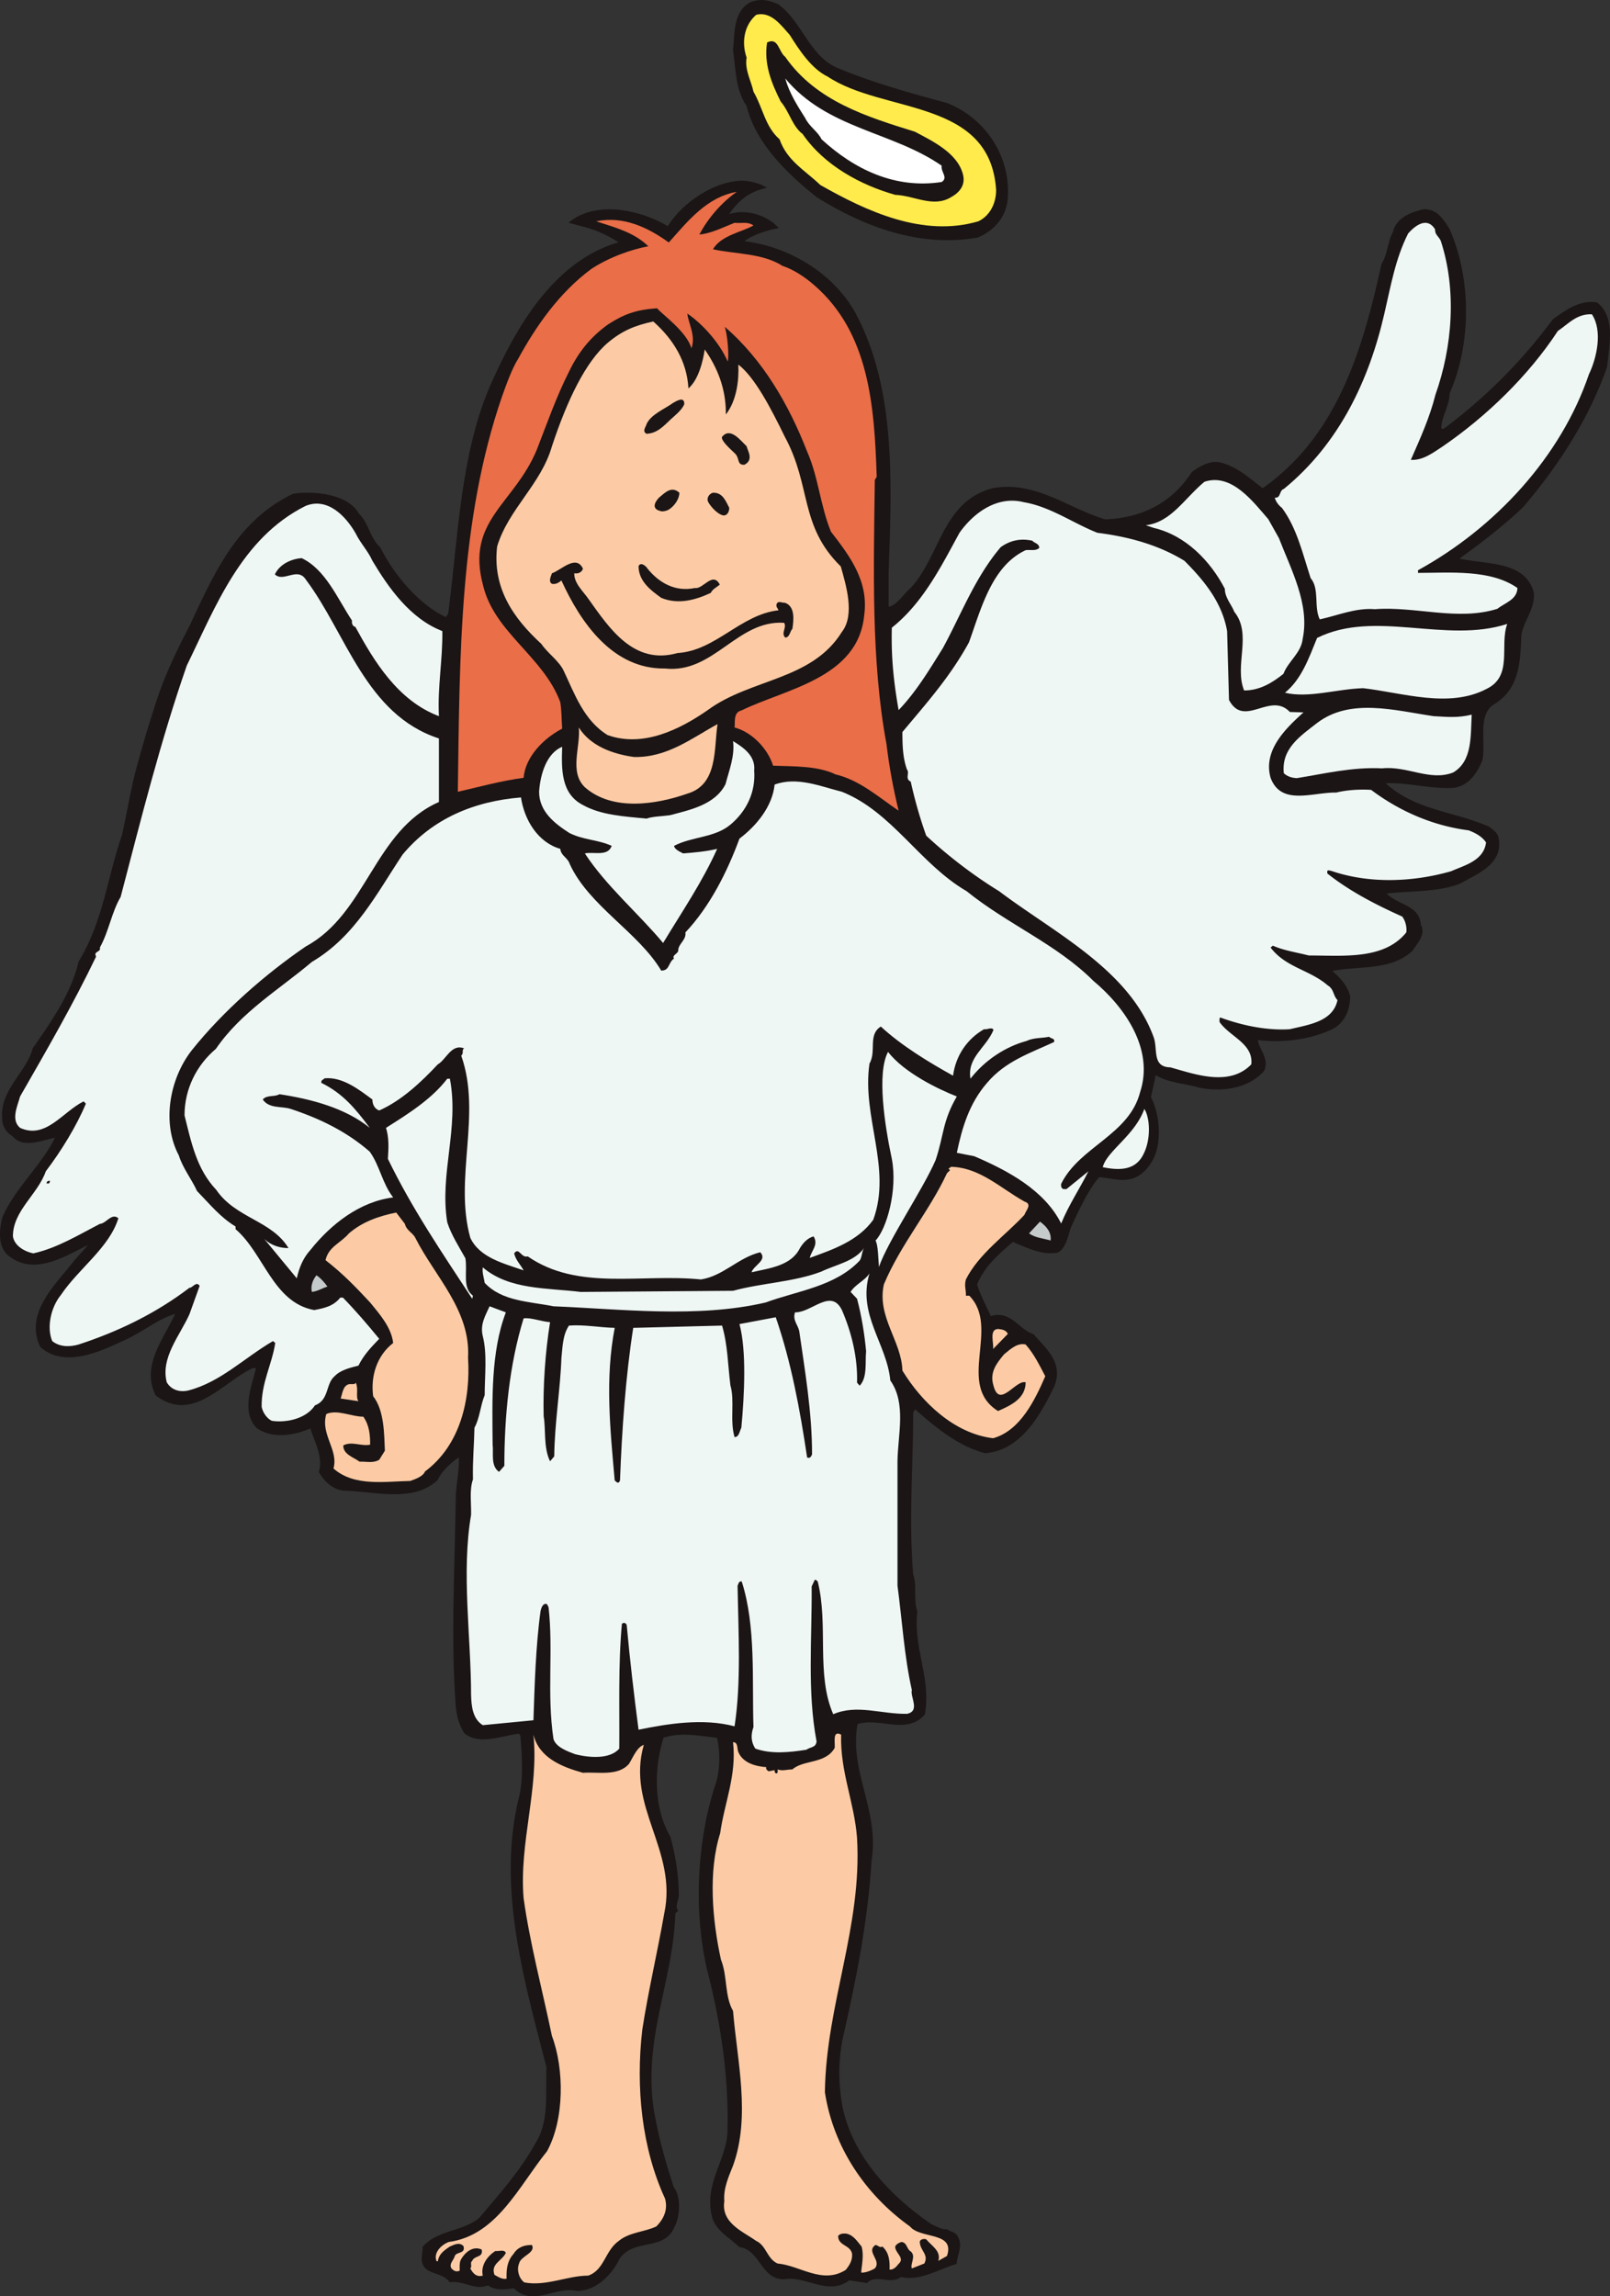 <svg xmlns="http://www.w3.org/2000/svg" width="212.95" height="303.704"><rect width="100%" height="100%" fill="#333333" stroke="none"/><path fill="#1b1515" d="M110.959 9.07c4.597 1.899 9.449 3.25 14.296 4.551 4.954 1.95 8.352 6.848 8.051 12.348-.05 2.55-1.75 4.55-4 5.45-7.597 1.35-15-1.4-21.3-5.348-3.75-3-8.047-7.051-9.25-12.051-1.45-2.051-1.45-4.899-1.797-7.399.25-2.351 0-5.152 2.347-6.351 1.45-.5 2.352-.25 3.653.3 3.199 2.348 4.097 6.95 8 8.5"/><path fill="#ffeb4c" d="M109.459 10.121c7.398 4.95 21.5 2.848 22.296 15 0 1.75-.796 3.399-2.347 4.149-7.301 2.148-14.75-1.301-20.903-4.801-2.097-2-4.398-3.2-5.398-6.05-1.898-1.65-2.2-4.15-3.45-6.298-.25-1.3-1.198-2.902-.902-4.5-.648-1.851-.449-4.152 1.25-5.652 2-.55 3.403 1.5 4.454 2.652 1.25 2 2.898 4.5 5 5.5"/><path fill="#1b1515" d="M103.857 7.52c4.102 5.898 10.898 7.949 17.148 9.898 2.352 1.25 5.602 2.801 6.352 5.602.398 1.449-.45 2.449-1.55 3.05-2.348 1.45-4.848-.199-7.4-.3-4.6-1.301-9.402-3.899-12.25-8.051-1.35-1-1.75-2.95-2.902-4.3-1.199-2.4-2.25-4.95-1.796-7.798 1.5-.75 1.5 1.2 2.398 1.899"/><path fill="#fff" d="M124.556 21.918c-.148.852.903 1.551 0 2.153-6.148.949-11.55-1.653-15.898-5.653-.5-1.047-1.602-1.648-2.153-2.797-1.046-1.652-2.097-3.3-2.648-5.25 5.55 6.7 14.148 7 20.7 11.547"/><path fill="#1b1515" d="M101.209 24.82c-2.25.5-3.704 1.75-4.954 3.649 2.204-.848 5.102 0 6.602 1.652-1.898.348-3.898 1.149-4.55 1.848 5 .5 11.5 3.55 14.8 9.5 5.398 10.152 4.75 22.602 4.352 34.352v4.5c1.199-.102 2.199-1.852 3-2.45 4.046-4.351 4.199-11.55 10.949-13.25 5.648-.953 9.949 2.75 14.8 4.149 4.649-.2 8.7-2 11.5-6.301 1.149-.8 2.547-1.7 4.149-1.098 2 .649 3.398 1.95 5.148 3.297 10.051-7.047 13.352-18.648 15.801-29.75.801-1.25.801-2.898 1.5-4.199.45-1.848 2.25-2.55 3.903-2.95 1.75-.148 2.648 1.25 3.449 2.552 2.898 6.55 2.898 15.148 0 21.699 0 1.75-1.102 2.949-1.102 4.75h.45c5.601-4.2 10.25-8.852 14.453-14.5 1.75-1.25 3.546-2.551 5.75-2.2 2.449 1.95 1.546 5.598 1.296 8.399-2.347 6.8-6.449 13.102-11.097 18.55-2.75 2.602-5.5 4.7-8.551 6.9 3.602.85 8.852.25 9.95 4.5.152 2.152-1.302 3.55-1.65 5.55-.152 3.45-.198 7.152-3.652 9.152-2.199 1.547-1 4.95-1.5 7.399-.699 1.699-1.75 3.3-3.699 3.601-3.097.2-6.097-.75-9.199-.601 3.852 3.699 9.2 3.851 13.852 5.898.546.453 1.097.801 1.199 1.5.597 3.352-2.852 4.602-5 5.852-3 1.199-6.602.949-9.903 1.351 1.454 1.649 4.454 1.598 4.602 4.2.7 1.347-.5 2.398-1.05 3.347-2.848 2.703-7.098 1.953-10.75 2.703 1.152 1 2.1 2 2.448 3.399 0 1.898-.796 3.699-2.699 4.449-2.8 1.25-6.347 1.652-9.5 1.25 0 1.2 1.551 2.45.852 4.102-2 2.3-5.5 2.847-8.551 2.199-1.852-.551-4.25-.649-5.8-1.7-.25 1.348-.5 2.25-.65 3.051 1.098 2.047 1.598 6 .15 8.45-2.15 3.55-4.75 2.148-6.95 2.05-1.45 1.598-3 4.95-3.75 6.649-.352.851-.648 2.898-1.8 3.351-2.052.297-3.95-.652-5.848-1.453-1.801 1.551-3.801 3.25-4.801 5.703.449 1.5 1.25 2.899 1.847 4.297 2.602-.898 3.704 1.75 5.653 2.352 1.699 1.949 3.898 3.699 2.75 6.75-1.801 3.75-4.403 8.5-9.102 8.851-3.597-.953-6.449-3.351-9.3-5.851l-.297.55c0 7.348-.602 13.848 0 21.45.546 1.449 0 3.25.546 4.851-.546 4.95 1.852 8.797 1 13.598-2.347 2.7-5.898.3-8.898 1.25-1.148 6.352 2.898 11.45 1.852 18.05-.5 8.25-2.102 16.052-3.852 23.75-.55 2.95-.55 5.75 0 8.852 1.352 6.598 6.3 11.848 11.852 15.649.648.25 1.296.699 2.046.648.204.25 1 .301 1.301.801.801 1.25 0 2.402-.097 3.652-2.403.7-4.75 2.297-7.301 1.7-1.403 1.097-3.25-.45-4.5.8l-2.352-.351c-2.75 2.101-5.597-.602-8.5-.149-3.097.149-3.148-3.851-6-4.25-1.199-1.203-2.898-2-3.5-3.75-1.3-4.601 2.102-7.8 2-11.902.153-7.25-1-14.3-2.699-20.95-1.8-7.648-1.352-16.698.95-24.05.75-2 .85-4.45.35-6.7-2.5-.25-4.75-.8-7.198 0-1.352 4.25-1.301 9.4.898 13.2.648 2.402 1.102 5.05 1.102 7.7 0 .652-.551 1.35-.102 2.05l-.352.3c-.296 9.102-4.296 16.5-2.847 26.052.597 3.55 1.55 6.898 2.648 10.25.95 1.199.852 3.75.102 5.148-1.301 3.25-5.352 1.45-7.25 4.2-.95 2-3 4.25-5.602 4.25-2.898-.65-5.847 2.152-8.3-.348-1.098.148-2.547.347-3.45-.403-1.75.75-3.148-.648-5.05-.398-1.098-1.551-3.649-.801-3.649-3.102 0-.5.148-.898.102-1.449 1.949-2.25 5.347-2 7.5-3.848 2.898-3.453 5.398-6.203 7.449-9.902 1.847-2.95 1.3-6.55 1.449-10.05-2.852-11.15-6.55-23.5-3.7-35.45.7-2.55.45-5.75.25-8.45l-.25-.3c-2.25.25-5.198 1.55-7.152 0-.847-1.25-1.148-2.8-1.199-4.45-.597-8.5-.05-18.148.051-26.698.05-1.903.5-3.45.398-5.45-1.148.75-2.398 1.899-2.898 3.047-3.148 3.051-8.3 1.5-12.5 1.403-1.398-.2-2.45-1.25-3.102-2.403.602-2.047-.597-3.949-1.148-5.847-2.05.898-4.95 1.5-7.102 0-2.046-2.102-.648-5.45-.046-7.95h-.551c-4.051 1.899-7.903 7.297-12.75 3.649-1.95-3.899 1.097-7.45 2.648-10.852-2.347.602-4.597 2.551-6.949 3.551-3.2 1.5-7.8 3.652-10.95.902-2.198-4.5 2.2-8.351 4.552-11.453l1.75-1.949-.153-.098c-3.05 1.5-7.148 4.149-10.5 1.297-1.3-1.199-1.05-3.297-.699-4.797 1.55-3.8 5.2-6.902 7.05-10.75-1.75.297-4.25 1.547-5.698-.152-.954-.598-1.352-1.398-1.352-2.398-.25-3.7 3.2-5.95 4.05-9.153 2.5-3.597 5.098-7.297 6.052-11.449 3.25-5.3 3.75-10.95 5.75-16.75.699-3.098 1.199-6.348 2-9.2a164.98 164.98 0 0 1 2.796-9.25c1.153-3.3 2.551-6.148 4.153-9.25 3.25-6.948 6.25-13.85 13.648-17.398 2.75-.402 7.2.047 8.602 2.598 1.3 1.25 1.449 3.2 2.847 4.5 1.801 3.602 5.153 7.602 8.75 9.25l.352-.55c1.398-10.7 1.648-22.098 6.148-31.45 3.301-7.2 8.25-15.348 16.5-17.648-2.949-1.852-4.199-1.95-6.648-2.653 3.55-2.847 9.352-1.597 13 .602 1.898-3.149 6.148-6 9.852-6.051 1 .05 2.347.352 3 .852"/><path fill="none" stroke="#1b1515" stroke-miterlimit="3.863" stroke-width=".15" d="M101.209 24.82c-2.25.5-3.704 1.75-4.954 3.649 2.204-.848 5.102 0 6.602 1.652-1.898.348-3.898 1.149-4.55 1.848 5 .5 11.5 3.55 14.8 9.5 5.398 10.152 4.75 22.602 4.352 34.352v4.5c1.199-.102 2.199-1.852 3-2.45 4.046-4.351 4.199-11.55 10.949-13.25 5.648-.953 9.949 2.75 14.8 4.149 4.649-.2 8.7-2 11.5-6.301 1.149-.8 2.547-1.7 4.149-1.098 2 .649 3.398 1.95 5.148 3.297 10.051-7.047 13.352-18.648 15.801-29.75.801-1.25.801-2.898 1.5-4.199.45-1.848 2.25-2.55 3.903-2.95 1.75-.148 2.648 1.25 3.449 2.552 2.898 6.55 2.898 15.148 0 21.699 0 1.75-1.102 2.949-1.102 4.75h.45c5.601-4.2 10.25-8.852 14.453-14.5 1.75-1.25 3.546-2.551 5.75-2.2 2.449 1.95 1.546 5.598 1.296 8.399-2.347 6.8-6.449 13.102-11.097 18.55-2.75 2.602-5.5 4.7-8.551 6.9 3.602.85 8.852.25 9.95 4.5.152 2.152-1.302 3.55-1.65 5.55-.152 3.45-.198 7.152-3.652 9.152-2.199 1.547-1 4.95-1.5 7.399-.699 1.699-1.75 3.3-3.699 3.601-3.097.2-6.097-.75-9.199-.601 3.852 3.699 9.2 3.851 13.852 5.898.546.453 1.097.801 1.199 1.5.597 3.352-2.852 4.602-5 5.852-3 1.199-6.602.949-9.903 1.351 1.454 1.649 4.454 1.598 4.602 4.2.7 1.347-.5 2.398-1.05 3.347-2.848 2.703-7.098 1.953-10.75 2.703 1.152 1 2.1 2 2.448 3.399 0 1.898-.796 3.699-2.699 4.449-2.8 1.25-6.347 1.652-9.5 1.25 0 1.2 1.551 2.45.852 4.102-2 2.3-5.5 2.847-8.551 2.199-1.852-.551-4.25-.649-5.8-1.7-.25 1.348-.5 2.25-.65 3.051 1.098 2.047 1.598 6 .15 8.45-2.15 3.55-4.75 2.148-6.95 2.05-1.45 1.598-3 4.95-3.75 6.649-.352.851-.648 2.898-1.8 3.351-2.052.297-3.95-.652-5.848-1.453-1.801 1.551-3.801 3.25-4.801 5.703.449 1.5 1.25 2.899 1.847 4.297 2.602-.898 3.704 1.75 5.653 2.352 1.699 1.949 3.898 3.699 2.75 6.75-1.801 3.75-4.403 8.5-9.102 8.851-3.597-.953-6.449-3.351-9.3-5.851l-.297.55c0 7.348-.602 13.848 0 21.45.546 1.449 0 3.25.546 4.851-.546 4.95 1.852 8.797 1 13.598-2.347 2.7-5.898.3-8.898 1.25-1.148 6.352 2.898 11.45 1.852 18.05-.5 8.25-2.102 16.052-3.852 23.75-.55 2.95-.55 5.75 0 8.852 1.352 6.598 6.3 11.848 11.852 15.649.648.25 1.296.699 2.046.648.204.25 1 .301 1.301.801.801 1.25 0 2.402-.097 3.652-2.403.7-4.75 2.297-7.301 1.7-1.403 1.097-3.25-.45-4.5.8l-2.352-.351c-2.75 2.101-5.597-.602-8.5-.149-3.097.149-3.148-3.851-6-4.25-1.199-1.203-2.898-2-3.5-3.75-1.3-4.601 2.102-7.8 2-11.902.153-7.25-1-14.3-2.699-20.95-1.8-7.648-1.352-16.698.95-24.05.75-2 .85-4.45.35-6.7-2.5-.25-4.75-.8-7.198 0-1.352 4.25-1.301 9.4.898 13.2.648 2.402 1.102 5.05 1.102 7.7 0 .652-.551 1.35-.102 2.05l-.352.3c-.296 9.102-4.296 16.5-2.847 26.052.597 3.55 1.55 6.898 2.648 10.25.95 1.199.852 3.75.102 5.148-1.301 3.25-5.352 1.45-7.25 4.2-.95 2-3 4.25-5.602 4.25-2.898-.65-5.847 2.152-8.3-.348-1.098.148-2.547.347-3.45-.403-1.75.75-3.148-.648-5.05-.398-1.098-1.551-3.649-.801-3.649-3.102 0-.5.148-.898.102-1.449 1.949-2.25 5.347-2 7.5-3.848 2.898-3.453 5.398-6.203 7.449-9.902 1.847-2.95 1.3-6.55 1.449-10.05-2.852-11.15-6.55-23.5-3.7-35.45.7-2.55.45-5.75.25-8.45l-.25-.3c-2.25.25-5.198 1.55-7.152 0-.847-1.25-1.148-2.8-1.199-4.45-.597-8.5-.05-18.148.051-26.698.05-1.903.5-3.45.398-5.45-1.148.75-2.398 1.899-2.898 3.047-3.148 3.051-8.3 1.5-12.5 1.403-1.398-.2-2.45-1.25-3.102-2.403.602-2.047-.597-3.949-1.148-5.847-2.05.898-4.95 1.5-7.102 0-2.046-2.102-.648-5.45-.046-7.95h-.551c-4.051 1.899-7.903 7.297-12.75 3.649-1.95-3.899 1.097-7.45 2.648-10.852-2.347.602-4.597 2.551-6.949 3.551-3.2 1.5-7.8 3.652-10.95.902-2.198-4.5 2.2-8.351 4.552-11.453l1.75-1.949-.153-.098c-3.05 1.5-7.148 4.149-10.5 1.297-1.3-1.199-1.05-3.297-.699-4.797 1.55-3.8 5.2-6.902 7.05-10.75-1.75.297-4.25 1.547-5.698-.152-.954-.598-1.352-1.398-1.352-2.398-.25-3.7 3.2-5.95 4.05-9.153 2.5-3.597 5.098-7.297 6.052-11.449 3.25-5.3 3.75-10.95 5.75-16.75.699-3.098 1.199-6.348 2-9.2a164.98 164.98 0 0 1 2.796-9.25c1.153-3.3 2.551-6.148 4.153-9.25 3.25-6.948 6.25-13.85 13.648-17.398 2.75-.402 7.2.047 8.602 2.598 1.3 1.25 1.449 3.2 2.847 4.5 1.801 3.602 5.153 7.602 8.75 9.25l.352-.55c1.398-10.7 1.648-22.098 6.148-31.45 3.301-7.2 8.25-15.348 16.5-17.648-2.949-1.852-4.199-1.95-6.648-2.653 3.55-2.847 9.352-1.597 13 .602 1.898-3.149 6.148-6 9.852-6.051 1 .05 2.347.352 3 .852zm0 0"/><path fill="#ea6e48" d="M97.459 25.371c-1.954 1.348-3.801 3.45-4.954 5.649 1.602-.149 3.102-.95 4.653-1.551.898.102 1.75-.2 2.5.352-1.45.847-4.301 1.3-5.352 3.148 2.95.652 6.551.5 9.2 2.2 1.402.452 2.953 1.452 4.25 2.6 7.152 6.25 7.902 15.75 8.203 25.302l-.25.398c-.153 11.8-.5 24 1.546 34.95.352 3 .903 5.902 1.602 8.8-2.602-1.75-5.148-4.05-8.352-4.8-2.347-1.15-5.597-1.048-8.25-1.15-.699-2.25-2.796-4.448-5.097-5.05.097-.648-.2-2 .898-2.25 5.801-2.848 15.45-4.25 16.25-12.598.602-4.453-1.8-7.703-4.398-11.05-1.403-3.403-1.653-7.2-3.153-10.602-2.398-6.148-5.796-12.098-10.898-16.5.352 1 .602 3.75.398 4.602-1.046-2.45-3.347-5-5.347-6.352.148 1.352 1.148 2.902.55 4.602-.652-2.25-3.902-4.5-4.55-5.301-2.852.199-4.403.8-6.5 2.148-2.301 1.653-3.903 3.653-5.153 6.25-1.648 3.25-2.949 6.953-4.25 10.301-3 7.25-9.449 9.352-7.097 18 1.5 6.2 8 9.402 10.199 15.402.2 1.297.148 2.098.25 3.5-2.398 1.25-4.852 3.649-5.102 6.5-3 .399-5.847 1.2-8.699 1.848.25-18.098.2-35.898 5.852-52.3.597-1.65 1.3-3.65 2.148-5 2.352-4.298 5.403-8.7 9.653-11.848 2.347-1.551 5.347-2.602 7.546-3-1.898-1.852-4.449-2.5-6.898-3.301 3.648-.75 6.898.851 9.602 2.8 2.5-2.8 5-6 9-6.699"/><path fill="#eff7f5" d="M189.806 30.32c0 .75.403.848.75 1.5 2.153 6.551 1.551 14.051-.699 20.399-.75 3-2 5.75-3.25 8.602 1.602.097 2.95-.95 4.25-1.801 5.75-3.95 11.3-9.301 15.2-15.25 1.35-.899 2.5-2.301 4.5-2.2 1.448 2.2.652 5.75-.4 7.95-3.698 10.898-12.402 20.3-22.6 25.898v.352c4.25 0 9.6-.5 13.152 2-.051 1.55-1.653 1.949-2.653 2.75-5.25 1.648-10.75-.352-16.199.05-2.55-.199-4.8.801-7.3 1.348-.802-1.648 0-4.047-1.2-5.449-1.05-3.2-1.8-6.598-3.8-9.3-.4-.298-.802-.798-.95-1.348.852.097.55-.95 1.2-1.153 7.35-6 11.3-14.449 13.3-23.199.852-3.648 1.45-7.25 3.148-10.598.852-.953 2.454-2.3 3.551-.55"/><path fill="#fccba5" d="M91.056 51.371c1.352-1.152 1.95-3.703 2.153-5.152 1.648 2.352 2.847 5.2 2.796 8.602 1.454-1.852 1.75-4.602 1.653-6.602 2.148 1.652 4.25 5.652 6.148 9.55 3.551 6.552 1.903 11.75 7.403 17.15.699 2.5 1.898 6.402.148 8.652-4 6.449-12.05 6.148-17.75 10.347-3.602 2.5-8.5 5-13.25 3.301-3.148-1.95-4.352-5.45-5.8-8.5-.598-1.3-2.15-2.348-2.95-3.55-3.7-3.4-6.5-7.4-5.852-12.9 1.5-4.948 5.801-8.198 7.25-13.25 2-6.05 4.454-11.198 7.403-13.698 1.898-1.602 3.648-2.301 6-2.801 2.648 2.351 4.449 5.25 4.648 8.851"/><path fill="#1b1515" d="M90.505 53.469c-.347.8-1.199 1.45-1.796 2-.954.902-1.801 1.852-3.204 1.902-.597-.351-.097-.851 0-1.25.551-1.3 2.454-2.05 3.551-2.851.45-.25 1.5-.899 1.45.199m8.249 5.551c.102.55 1 1.8-.296 2.449-1 .05-.602-.8-1.204-1.45-.796-.75-1.949-1.8-1.75-2.25 1.102-1.3 2.352.4 3.25 1.25"/><path fill="#eff7f5" d="M169.158 71.168c1.597 4.153 4.097 8.75 3.148 13.301-.199 1.902-1.898 2.95-2.55 4.652-1.547 1.25-3.2 2.2-5.2 2.2-1.347-3.301 1.102-7.45-1.3-10.403-.348-.949-1.25-1.847-1.25-3.047-1.899-3.652-5.149-7.05-9.399-8.05l-1.05-.352c3.35-.398 5.1-3.55 7.75-5.75 3.6-1.2 6.448 2.652 8.448 4.95l1.403 2.5"/><path fill="#1b1515" d="M89.857 65.168c0 .801-.602 1.703-1.352 2.203-.296.2-.949.348-1.199.2-.5-.102-1.25-.551-.148-1.75.8-.653 1.648-1.602 2.699-.653m6.602 2c0 .403-.204 1.051-.801 1-.903-.199-1.801-1.398-2-1.797-.25-.55.199-1.101.648-1.203 1.301-.047 1.7 1.153 2.153 2"/><path fill="#eff7f5" d="M47.056 70.57c.602 1.25 1.653 2.348 2.2 3.598 2.152 3.602 5 7.653 9.25 9.301.05 3.852-.649 7.352-.45 11.25-5.449-2.05-8.597-7.3-11.05-11.8-.399-.098-.5-.5-.45-.848-1.949-2.95-3.5-6.75-6.648-8.25-1.45.097-2.95.847-3.551 2.148 1.148 1.102 3-1.05 4.102.7 5.347 7.1 7.898 17.85 17.597 21v8.402c-8.55 3.75-9.55 14.75-17.597 19.097-5.352 3.653-10.954 8.551-15.102 13.75-3 3.852-3.95 9.703-1.7 13.903.5 1.648 1.7 3.148 2.4 4.699 1.75 1.8 3.05 3.449 5.1 4.699v.352c3.75 3.199 4.95 9.699 10.4 10.699 1.3-.25 2.55-.5 3.448-1.649h.352c1.7 1.75 3.2 3.5 4.8 5.45-1.152 1.199-2.05 2.148-2.75 3.55-1 .25-2.35.547-3.152 1.399-1.199 1-.699 3.148-2.597 3.851-1.102 1.7-3.653 2.348-5.7 2.047-.652-.297-1.203-1.097-1.351-1.847-.05-3.2 1.352-5.551 1.8-8.45l-.3-.25c-3.852 2.25-6.95 5.45-11.25 6.547-1.2.25-2.25-.148-2.8-1.097-.848-3.25 1.75-6.2 3-9l1.35-3.75c-.448-.7-.948.3-1.35.25-4.45 3.398-9.45 5.8-14.65 7.5-1.198.347-2.5.347-3.5-.45-.75-1.8-.198-4.453 1.15-6.101 2.35-3.5 6.402-6.25 7.6-10.149-.902-.75-1.6.7-2.448.75-2.903 1.5-5.653 3.2-8.801 3.899-1.051-.2-2.5-.95-2.7-2.25 0-3.399 3.297-5.551 4.348-8.602 2.051-2.699 4.102-6.047 5.301-8.949l-.3-.3c-2.802 1.402-5 5.05-8.4 3.5-1.25-1.048-.35-2.848 0-4.15 3.5-6.1 7-12.148 10.052-18.5-.403-.75.699-.55.5-1.198 1.199-2.153 1.546-4.653 2.75-6.7 2.699-10.3 5.25-20.55 8.75-30.601 3.796-7.75 7.199-16.852 15.699-21.102 2.898-1.199 5.347 1.352 6.648 3.653"/><path fill="#1b1515" d="M77.107 75.219c-.148.45-.602.7-1.148.602-.051 1.347 1.25 2.449 1.949 3.5 2.648 3.699 5.898 8.699 11.699 7.05 5.05-.3 8.352-5.101 13.352-5.652 0-.2-.352-.398-.25-.8.199-.548.75-.15 1.097-.2 1.352.45 1.2 2.2 1 3.45-.347.35-.347 1.152-.949 1.152-.602-.602.25-1.301-.148-1.95-6.204-.402-9.301 6.75-15.75 6.047-6.903.102-11.153-6.047-13.704-11.648-.296.25-.699.55-1.25.449-.5-.3-.148-.95 0-1.398 1.204-.403 3.204-2.551 4.102-.602"/><path fill="#1b1515" d="M91.908 77.77c1.097.199 2.347-2.25 3.3-.45-.55.45-.902.551-1.203 1.098-1.949.903-4.25 1.602-6.546.653-1.301-.95-3-2.153-3-4.2.296-.601 1 0 1.199.348 1.5 1.852 3.648 3.102 6.25 2.55"/><path fill="#eff7f5" d="M196.607 91.121c-4.95 2.598-11.102.5-16.3-.101-3.5.101-7.2 1.351-10.348.601 2.199-1.8 3.148-4.55 4.25-7.25 7.648-3.8 17 .797 25.148-1.851-1.05 2.898.8 6.898-2.75 8.601m-1.949 3.399c-.153 2.851.097 6.148-2.45 7.648-3.05 1.203-6.05-.898-9.402-.547-4-.203-7.8.75-11.3 1.297-.649-.047-1.2-.199-1.7-.648-.347-3.25 2.153-4.899 4.403-6.649 4.398-3.351 10.296-1.652 15.398-.902 1.898.102 3.2.25 5.05-.2"/><path fill="#fccba5" d="M90.908 104.969c-4.153 1.45-9.903 2.352-13.551-.848-2.102-2.05-.55-5.3-.8-7.902 1.55 2.45 4.448 3.5 7.3 3.902 4.398.098 7.648-2.5 11.05-4.351-.5 3.199.098 8-4 9.199"/><path fill="#eff7f5" d="M99.755 101.918c.204 2.852-1 5.352-3.148 7.153-2.102 1.75-5.05 1.55-7.45 2.8.052.45.7.75 1.2 1 1.352-.101 3.05-.25 4.5-.601-2 4.449-4.648 8.3-7.148 12.449-3.25-3.898-7.551-7.55-10.352-11.848 1.2-.25 3.05.45 3.55-1-1.902-.851-3.698-.75-5.6-1.703-1.95-1.25-4-2.847-4-5.449.152-2.348 1-5.098 3.05-5.95-.102 3-.148 6.15 2.648 7.65 2.454 1.402 5.5 1.55 8.5 1.85.852-.3 2.051-.3 3.102-.448 2.602-.7 5.95-1.352 7.352-4.102.5-1.898 1.25-3.75 1-5.7 1.296.802 3 1.9 2.796 3.9"/><path fill="#eff7f5" d="M127.857 117.871c5.45 4.399 11.898 7 16.75 11.848 4.2 3.5 8.05 9.05 6.2 14.7-1.45 5.702-8 7.202-10.45 12.152-.05.25 0 .597.3.699h.4l2.902-2.352c-1.153 2.301-2.602 4.453-3.602 6.903-2.2-4.403-7.05-7-11.5-8.903l-2.3-.449c.698-3.348 1.652-6.55 4-9.25 2.448-2.898 5.75-3.95 8.85-5.398.2-.5-.448-.45-.652-.7-.847.2-2.046.098-2.949.547-2.8.75-5.55 2.551-7.449 5-.45-2.847 2.05-4.047 3.05-6.449-.198-.45-.85 0-1.25-.098-2.25 1.297-3.75 3.5-4.1 6.149-3.15-1.75-6.802-3.95-9.552-6.5-1.75 1.101-.546 3.25-1.5 4.898-1.046 7.051 3 13.801.5 20.653-2.046 2.847-5.398 3.949-8.398 5.05.2-.953 1.2-1.75.5-2.851-.852.25-1.398.898-1.8 1.55-1.15 2.348-4 2.649-6.4 3.2.25-.899 2.15-1.602 1.15-2.649-2.9.7-4.9 3.149-7.848 3.598-7.954-.8-16.25 1.55-22.903-3.05-.898.25-1.148-1.298-1.8-.4.203.9.851 1.5 1.25 2.25-2.547-.898-5.797-1.648-7.047-4.3-2.204-7.848 1.546-16.348-1.204-24.098.403-.351 0-.8.403-.953-1.7-.699-2.403 1.5-3.5 2.102-2.2 2.351-4.801 4.8-7.75 6.101-.602-.203-.903-.8-.903-1.453-1.699-1.25-3.949-3.047-6.347-2.797-.051.149-.5.2-.403.598 2.852 1.402 4.5 3.402 6.403 5.95-3.2-2.598-7.653-3.798-11.95-4.45-.652.402-1.652.05-2.203.7.852 1.25 2.5.85 3.704 1.25 3.796 1.25 7.347 2.952 10.449 5.652 1.347 1.898 1.648 4.199 3.097 6.05-4.398.547-8.199 3.5-10.949 6.95-1 1.097-1.5 2.398-1.8 3.75l-4.297-5.2c.898.848 2.046 1.2 3.199 1.2-2.2-3.653-7-3.95-9.551-7.7-2.602-2.75-3.3-6.25-4.2-9.851 0-3.5 1.598-6.649 4.15-8.801 3.35-4.898 8.448-7.898 12.698-11.5 5.704-3.348 8.602-9.098 12-14.2 4-4.8 9.5-7.05 15.653-7.55.449 3 2.25 5.95 5.199 6.8.102.95.95 1.102 1.25 2 2.5 5.5 9.102 9.052 12.102 14.102 1.148 0 .898-1.05 1.699-1.601-.352-.399.55-.649.55-1.051 0-.898 1.098-1.398.95-2.398 3.25-3.45 5.55-8.051 7.148-12.403 2.25-1.699 4.352-4.25 4.653-7.148 2.949-1.102 6.097.25 8.898.949 6.648 2.652 10.3 9.55 16.5 13.152"/><path fill="#eff7f5" d="M126.556 145.02c-1.898 3.25-1.699 5.101-2.8 8.398-1.649 3.852-6.348 10.75-7.5 14.153-.098-1.153-.098-2.852-.45-3.5 1.45-1.5 2.95-6.653 2.153-10.801-.954-4.5-2-11.352-.5-14.149 2.148 2.797 6.796 5 9.097 5.899m-67.051-2.352c1.25 6.551-1.398 12.602-.347 19 .55 1.703 1.597 3.301 2.398 4.75.301 1.852-.449 3.852 1 4.953l-.097.399c-4-6.102-7.954-11.899-11.153-18.5.102-1.5.153-2.801-.25-4.102 2.852-1.797 6.051-3.797 8.102-6.5h.347"/><path fill="#fccba5" d="M135.505 158.918c1.102.352.153 1.203 0 1.75-2.5 2.703-6.046 5.153-7.75 8.551-.25.902.051 1.402 0 2.152h.454c4.148 4.25-1.801 11.75 3.796 15.25 1.704-.75 3.653-1.652 3.653-3.8-1.352-.352-3.45 3.55-4.25.449-.551-1.75.398-2.95 1.398-4.149.903-.75 1.801-1.55 2.852-1.3 1.148 1.3 1.8 2.699 2.597 4.199-1.347 3.101-3.296 7.199-6.898 8.199-5.102-.598-9.45-4.75-12-8.95-.102-3.898-3.398-7.1-2.45-11.398 2.25-5.351 6-9.652 8.348-14.703l.403-.398-.2-.2.348-.25c3.801.098 6.551 2.848 9.7 4.598"/><path fill="#1b1515" d="M6.607 156.168c0 .25-.102.301-.148.352h-.301c0-.301.25-.352.449-.352"/><path fill="#fccba5" d="M53.556 161.871c.2.899 1.102 1.2 1.403 1.899 2.597 5.101 7.296 9.55 6.949 15.8.347 5.5-1 11.551-5.7 15.051-.25.649-1.25 1-1.953 1.25-3.25.047-7.398.797-10.148-1.652.7-2.45-1.75-4.5-.95-7.2 1.45-.648 3.302.352 4.9.352.8 1.149.902 2.399.902 3.7-1.204.25-2.403-.5-3.551.097-.051 1.203 1.449 1.602 2.148 2.153.801-.051 1.75.25 2.602-.25l.75-1.2c-.102-2.101-.051-5.3-1.551-7.203-.352-2.597.45-5.347 2.648-7.047-.25-2.05-1.699-3.703-3.046-5.351-2-2.149-3.653-3.852-5.903-5.602.403-1.797 2-2.25 3.102-3.547 1.8-1.55 4-2.3 6.25-2.75l1.148 1.5"/><path fill="#c5caca" d="M138.959 164.07c-1-.3-2.051-.351-2.852-.949l1.45-1.55c.75.55 1.55 1.347 1.402 2.5"/><path fill="#eff7f5" d="M113.709 166.719c-3.25 3.45-8.25 4-12.454 5.55-9 2.102-19.25.852-28.046.5-3.25-.648-6.801-.648-9.102-3.1-.102-.7-.352-1.348-.25-2.048 3.5 3 8.55 2.7 12.95 3.25l20.152-.152c3.847-1.05 8.046-1.148 11.699-2.55 1.847-.9 4.449-1.348 5.648-3.15-.3.4-.3 1.302-.597 1.7"/><path fill="#eff7f5" d="M117.755 182.57c2.153 3.051 1 7.149.954 10.7v16.449c.597 4.45.898 9.402 1.898 13.8-.25.9 1.148 2.802-.648 3.15-3.454.05-6.602-1.298-9.75.05-2.301-5.25-.602-11.8-2.051-17.55-.153-.098-.2-.298-.403-.2l-.398.852c.05 6.898-.602 13.898.648 20.5-.097.847-.796.699-1.347 1.097-2.25.352-4.653.602-6.75-.148-.602-.899-.602-1.852-.25-2.852-.2-6.199.347-13.347-1.551-19.25-.45-.097-.45.453-.55.551.1 6.102.5 12.75-.4 18.602-4.152-1.102-8.8-.352-12.698.449-.602-4.602-1.153-9.301-1.551-13.7 0-.402-.403-.55-.653-.3-.5 5.398-.296 11.351-.347 16.5-1.25 1.449-4 1.199-5.801.75-1.102-.399-2.55-.95-2.898-2-.903-6.051 0-11.7-.653-17.45-.097-.101-.097-.402-.347-.449-.454 0-.602.547-.704.899-.648 4.648-.796 9.898-.949 14.5l-6.699.648c-1.352-.847-1.5-2.5-1.55-4 0-7.648-1.302-16.199 0-23.797.05-1.453-.25-3.3.25-4.703-.052-2.648.152-4.5.198-6.847.704-1.25.75-2.801 1.352-4.301 0-2.5.352-5.45-.25-7.801-.398-1.598.398-2.8.898-3.95l2.153.802c-2 5.25-1.801 11.55-1.75 17.5.148 1.097-.301 2.8.847 3.597l.704-.797c0-6.5.648-13.351 2.546-19.5.903-.152 2.25.399 3.5.5-.648 4-.949 8.547-.847 12.45.3 1.597-.051 4.148.847 5.949l.551-.649c.051-4.453.801-8.8.95-13 .152-1.402.152-3.05 1-4.3 1.953-.153 4.05.25 6.05.3-1.3 6.75-.597 13.399 0 20.2.153.05.25.347.551.25l.148-.25c.25-6.7.75-13.801 1.75-20.2l11.75-.3c.75 2.55.75 5.05 1.102 7.898.602 2.05-.102 4.652.55 6.852.598 0 .65-.75.9-1.25.402-4.301.698-10.2-.25-13.7l4.8-.902c2.05 5.95 3.2 12.2 4.148 18.55.454.15.5-.148.653-.398 0-5.652-.95-11.101-1.7-16.351-.203-.852-.902-1.45-.55-2.45 2.199.051 4.75-3.25 6.199-.3 1.3 3 2.102 6.351 2 9.601l.352.399c1.046-1.102.699-3.102.847-4.551-.199-2.2-.597-4.7-1.199-6.95l-.852-.898c.602-1 1.903-1.5 2.5-2.453-1.648 5.403 2.301 9.301 2.75 14.153"/><path fill="#c5caca" d="M43.306 170.168c-.699.203-1.25.602-2.05.703-.2-.75.101-1.601.601-2.203.5.301 1.2 1.102 1.45 1.5"/><path fill="#fccba5" d="m133.306 176.418-1.949 2c.102-.847-.55-2.597.648-2.648.454.05 1.051.101 1.301.648m-86.25 6.453c.403.848-.05 1.899.352 2.45l-2.352-.352c.25-.7.301-1.7 1.102-1.898.3-.051.8.097.898-.2m64.199 46.547c-.148 4.903 1.75 8.953 2.102 13.653.7 11.75-4.102 22.05-4.25 33.648 1.102 7.2 5.3 13.5 11.25 17.75 1.398 1.7 6 .652 4.898 3.902l-1.148.649c.398-1.301-.852-1.95-1.602-2.852-.25-.097-.75-.047-.847.301 0 1.2 1.25 1.7.597 2.902l-1.648.649c-.25-.602.602-1.602-.148-2.25-.551-.301-.454-1.149-1.204-1.25-.398.101-.75.351-.847.601-.051.848 1.347 1.5.449 2.297-.352.453-.7.801-1.2.75.052-1.097-.05-2.25-.948-3.047-.454.297-.75-.5-1.102-.05-.898.847 1 1.949.102 2.949-.5.3-1.301.601-1.801.55.05-.851.398-2.3.05-3.449-.55-.652-1.05-1.5-2-1.703-.453-.047-.851 0-1.101.301 0 1.352 1.648 1.152 1.852 2.402.046.899-.403 1.547-.852 2.098-3.102 1.95-6.05-.598-9-.848-1.398-.601-1.5-2.402-2.852-3-1.75-1.25-4.648-2.351-4.199-5.25-.148-1.703.602-3.3 1.153-4.703 2.347-6.5.546-13.847 0-20.449-1.153-2.05-.704-4.55-1.602-6.8-1.148-5.25-1.7-11.65-.102-16.7.551-4 2.204-7.648 1.704-12.05.699 0 .5.85.699 1.3.597 1.45 2.3 1.902 3.699 2-.102.25.102.402.3.55l.802-.148c0 .149 0 .348.148.399.102.101.3-.051.25-.25v-.25c.602.25 1.25 0 1.95 0 1.448-1.301 4.402-.7 5.6-2.852.052-.847-.3-2.347.848-1.75m-34.148 5.051c1.95-.148 4.648.5 6.102-1.2.546-.898 1.046-2.198 1.949-2.5-2.352 8.15 4.5 13.95 2.699 22.302-.852 4.898-2.102 10.199-2.898 15.347-.903 7.703-.051 15.75 3 22.352.398 1.398-.102 2.648-1.153 3.699-1.597.75-3.55.75-4.949 1.902-1.852 1.297-1.898 3.848-4.05 4.598-2.75 0-5.598 1.45-8.45.902-.7-.5-1.05-1.652-.7-2.5.2-1 2.25-1.402 1.7-2.453-1 0-1.852.25-2.45 1.203-.8.899-.948 1.95-.902 3.25-.597.149-1.199-.3-1.597-.5-.551-1.453 1-1.851 1.5-2.902-.2-.5-.903-.2-1.403-.25-1 .652-1.949 1.852-1.648 3.25-.898.25-1.352-.398-1.648-.95.296-.3-.102-.75.25-1 .296-.75 1.5-.398 1.25-1.5-1.204-.55-2.301.45-2.801 1.45-.153.402-.102.95-.102 1.352-.5.199-.8 0-1.097-.301-.352-.649.296-1.051.449-1.649.25-.601 1.449-.25 1.148-1.3-.55-.602-1.3-.153-1.8.05-.899.598-1.45 1.047-1.598 1.95h-.153c-.449-1 .454-2.102 1.602-2.551 6.352-.852 9.25-7.352 13-12 2.3-4.2 2.3-10.852.648-15.25-1.25-6-2.949-12.399-3.75-18.25-.597-7.301 2.051-14.45 1.301-21.602.75 3.051 3.7 4.25 6.551 5.051"/><path fill="#eff7f5" d="M145.158 70.469c4 .5 8 1.55 11.5 3.7 2.75 2.75 5 5.6 5.648 9.3l.25 9.102c2 3.8 5.45-1.153 8.051 1.597l1.8.051c-2.198 2-5.402 4.95-4.35 8.652 1.402 3.75 5.55 1.899 8.698 1.95 1.403-.352 3.204-.45 4.602-.352 3.8 2.852 8.2 4.75 12.898 5.352.903.347 1.75.8 2.301 1.597-.3 2.453-2.949 3.051-4.597 3.801-5.204 1.5-11 1.652-15.903-.05-.148 0-.449-.15-.5.05v.3c2.95 2.352 6.45 4.15 9.903 5.7.449.55.648 1.5.546 2.102-2.949 3.648-8.296 3.05-12.898 3.05-1.55-.402-3.3-.652-4.75-1.3l-.3.25c2 2.648 5.198 2.949 7.55 5 .852.5.7 1.347 1.3 1.949-.6 2.851-3.8 3.25-6.3 3.851-3.05.2-6.352-.5-9.2-1.55-.152.097-.1.398-.1.597 1.35 1.953 4.5 2.852 4.198 5.602-2.898 3-7.449 1.3-10.699.398-2.449-.047-1.648-2.347-2.199-3.949-3.25-9-13.25-13.898-20.45-19.348-3.35-2.05-6.75-4.652-9.652-7.351a59.653 59.653 0 0 1-2.046-7.149c-.801-.351-.102-1.152-.5-1.601-.551-1.551-.602-3.2-.602-4.95 3.3-3.949 6.3-7.3 8.8-11.851 1.598-4.398 3-10.098 7.5-12.2.65-.1 1.302.15 1.802-.3 0-.598-.704-.648-.903-.95-1.55-.35-2.949-.05-4.199.852-3.398 4-5.2 8.848-7.648 13.348-1.75 2.8-3.5 5.75-5.852 8.2-.648-3.7-1-6.95-.898-10.9 4.148-3.3 6.546-8.148 8.949-12.55 1.8-2.55 4.898-4.95 8.5-4.05 3.55.6 6.55 2.8 9.75 4.05m6.097 82.152c-1.046 2.2-3.199 2.2-5.398 1.75.55-2.152 4.25-4.203 5.5-7.703.75 1.153.898 4-.102 5.953"/></svg>

